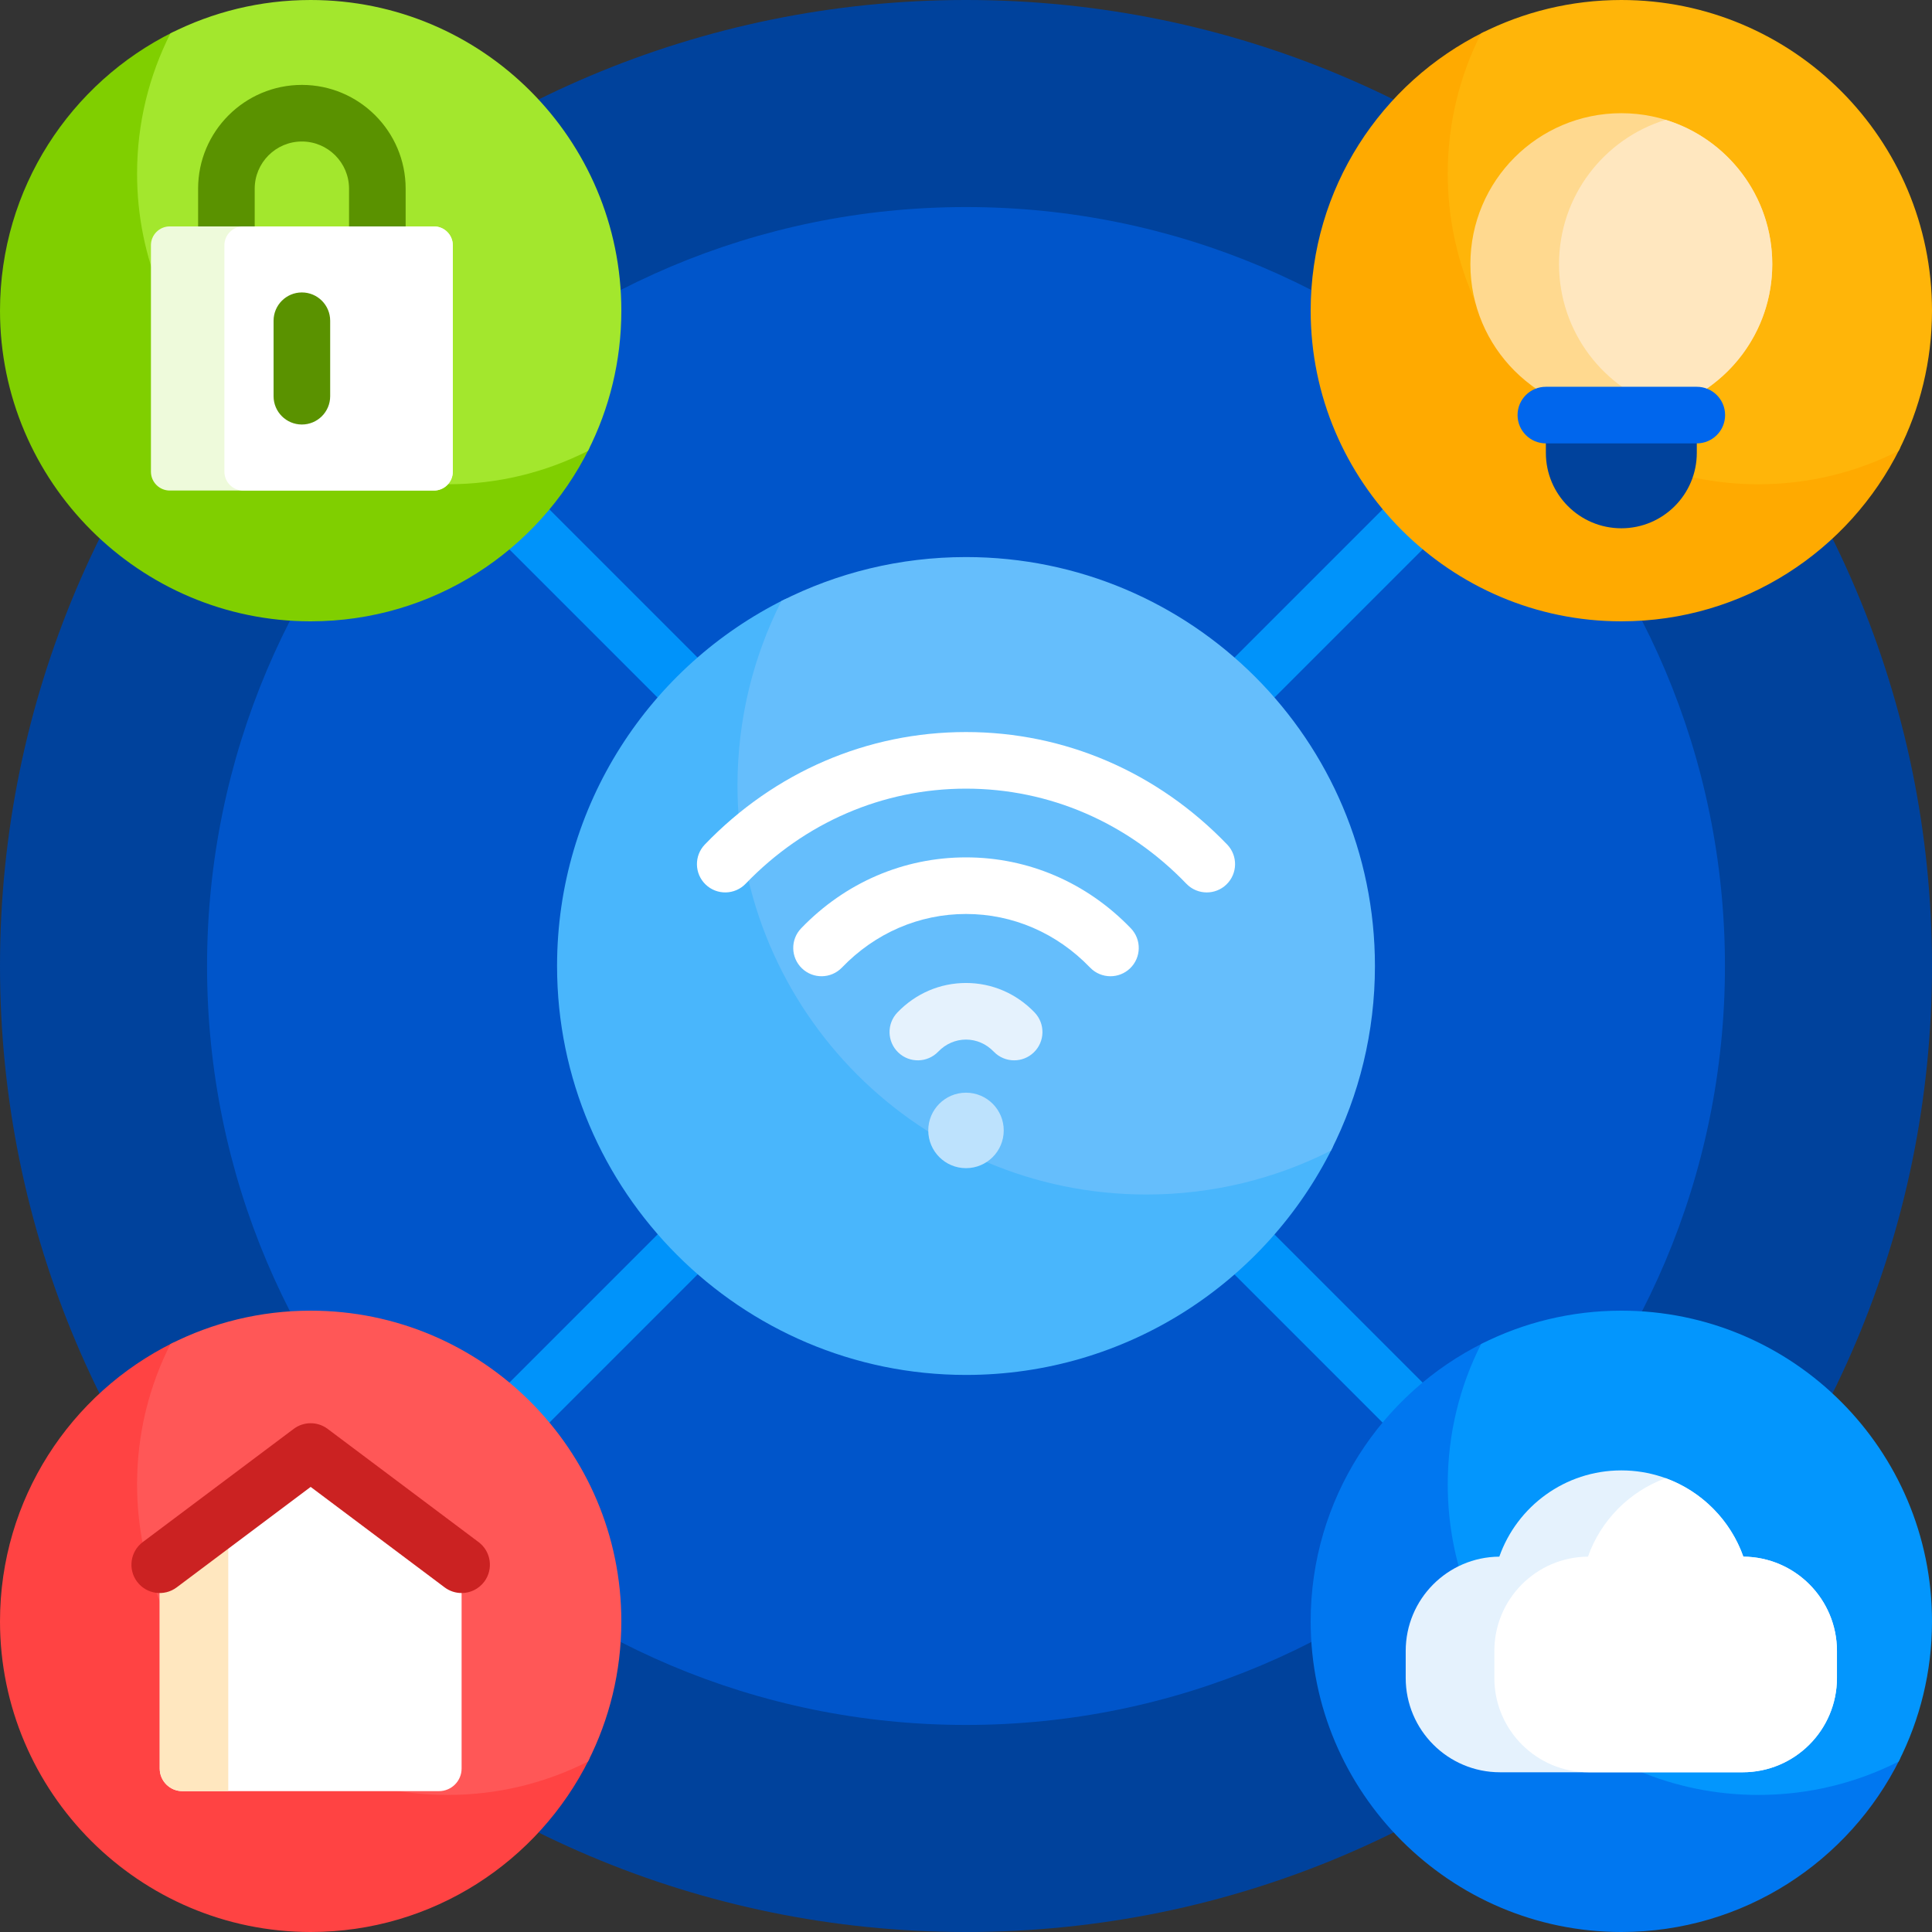 <svg id="Capa_1" enable-background="new 0 0 512 512" height="512" viewBox="0 0 512 512" width="512" xmlns="http://www.w3.org/2000/svg"><rect x="0" y="0" width="512" height="512" fill="#333333" stroke="none"/><g><path d="m512 256c0 141.385-114.615 256-256 256s-256-114.615-256-256 114.615-256 256-256 256 114.615 256 256z" fill="#00429c"/><path d="m457.128 256c0 111.08-90.048 201.128-201.128 201.128s-201.128-90.048-201.128-201.128 90.048-201.128 201.128-201.128 201.128 90.048 201.128 201.128z" fill="#0055ca"/><path d="m392.282 381.675c2.929 2.929 2.929 7.678 0 10.606-1.464 1.464-3.384 2.197-5.303 2.197s-3.839-.732-5.303-2.197l-125.676-125.675-125.675 125.676c-1.464 1.464-3.384 2.197-5.303 2.197s-3.839-.732-5.303-2.197c-2.929-2.929-2.929-7.678 0-10.606l125.675-125.676-125.676-125.675c-2.929-2.929-2.929-7.678 0-10.606 2.929-2.929 7.678-2.929 10.606 0l125.676 125.675 125.675-125.675c2.929-2.929 7.678-2.929 10.606 0 2.929 2.929 2.929 7.678 0 10.606l-125.675 125.675z" fill="#0093fa"/><path d="m353.156 304.068c-17.715 35.736-54.566 60.304-97.155 60.304-59.709 0-108.373-48.664-108.373-108.373 0-42.628 24.613-79.508 60.403-97.204 1.386-.685 2.889.7 2.319 2.138-4.903 12.36-7.599 25.837-7.599 39.943 0 59.839 48.534 108.373 108.373 108.373 14.067 0 27.508-2.68 39.841-7.558 1.473-.583 2.895.957 2.191 2.377z" fill="#49b6fc"/><path d="m364.372 256c0 17.601-4.196 34.221-11.642 48.917-14.695 7.446-31.316 11.642-48.917 11.642-59.852 0-108.372-48.52-108.372-108.372 0-17.601 4.196-34.221 11.642-48.917 14.695-7.446 31.316-11.642 48.917-11.642 59.852 0 108.372 48.52 108.372 108.372z" fill="#65befc"/><path d="m156.138 118.847c-13.458 27.149-41.453 45.812-73.808 45.813-45.361 0-82.33-36.97-82.33-82.331 0-32.384 18.698-60.401 45.887-73.845 1.053-.521 2.195.532 1.762 1.624-3.725 9.39-5.773 19.628-5.773 30.344 0 45.459 36.871 82.331 82.33 82.33 10.687 0 20.898-2.036 30.267-5.742 1.12-.442 2.2.728 1.665 1.807z" fill="#80cf00"/><path d="m164.66 82.33c0 13.371-3.188 25.998-8.844 37.162-11.164 5.657-23.79 8.844-37.162 8.844-45.469 0-82.33-36.86-82.33-82.33 0-13.371 3.188-25.998 8.844-37.162 11.164-5.656 23.791-8.844 37.162-8.844 45.469 0 82.33 36.86 82.33 82.33z" fill="#a3e72d"/><path d="m503.479 118.847c-13.458 27.149-41.453 45.812-73.808 45.813-45.361 0-82.33-36.969-82.33-82.33 0-32.385 18.698-60.402 45.887-73.845 1.053-.521 2.195.532 1.762 1.624-3.725 9.39-5.773 19.628-5.773 30.344 0 45.459 36.871 82.331 82.33 82.33 10.687 0 20.898-2.036 30.267-5.742 1.12-.443 2.2.727 1.665 1.806z" fill="#fa0"/><path d="m512 82.33c0 13.371-3.188 25.998-8.844 37.162-11.164 5.657-23.79 8.844-37.162 8.844-45.469 0-82.33-36.86-82.33-82.33 0-13.371 3.188-25.998 8.844-37.162 11.164-5.656 23.791-8.844 37.162-8.844 45.47 0 82.33 36.86 82.33 82.33z" fill="#ffb509"/><path d="m156.138 466.187c-13.458 27.149-41.453 45.813-73.808 45.813-45.361 0-82.33-36.969-82.33-82.33 0-32.384 18.698-60.402 45.887-73.845 1.053-.521 2.195.532 1.762 1.624-3.725 9.39-5.773 19.628-5.773 30.344 0 45.459 36.871 82.331 82.33 82.33 10.687 0 20.898-2.036 30.267-5.742 1.12-.442 2.2.727 1.665 1.806z" fill="#ff4343"/><path d="m164.66 429.67c0 13.371-3.188 25.998-8.844 37.162-11.164 5.657-23.79 8.844-37.162 8.844-45.469 0-82.33-36.86-82.33-82.33 0-13.371 3.188-25.998 8.844-37.162 11.164-5.657 23.79-8.844 37.162-8.844 45.469 0 82.33 36.861 82.33 82.33z" fill="#ff5757"/><path d="m503.479 466.187c-13.458 27.149-41.454 45.813-73.808 45.813-45.361 0-82.33-36.969-82.33-82.33 0-32.384 18.698-60.402 45.887-73.845 1.053-.521 2.195.532 1.762 1.624-3.725 9.39-5.773 19.628-5.773 30.344 0 45.459 36.871 82.331 82.33 82.33 10.687 0 20.898-2.036 30.267-5.742 1.12-.442 2.2.727 1.665 1.806z" fill="#0077f0"/><path d="m512 429.67c0 13.371-3.188 25.998-8.844 37.162-11.164 5.657-23.79 8.844-37.162 8.844-45.469 0-82.33-36.86-82.33-82.33 0-13.371 3.188-25.998 8.844-37.162 11.164-5.657 23.79-8.844 37.162-8.844 45.47 0 82.33 36.861 82.33 82.33z" fill="#0396fd"/><path d="m122.33 417.67v51c0 3.314-2.686 6-6 6h-68c-3.314 0-6-2.686-6-6v-51c0-1.889.889-3.667 2.4-4.8l34-25.5c2.133-1.6 5.067-1.6 7.2 0l34 25.5c1.511 1.133 2.4 2.912 2.4 4.8z" fill="#fff"/><path d="m60.492 474.67h-12.162c-3.314 0-6-2.686-6-6v-51c0-1.889.889-3.667 2.4-4.8l15.762-11.821z" fill="#ffe7bf"/><path d="m128.33 419.17c-1.473 1.964-3.726 3-6.006 3-1.566 0-3.145-.489-4.494-1.5l-35.5-26.625-35.5 26.625c-3.314 2.486-8.015 1.814-10.5-1.5s-1.814-8.015 1.5-10.5l40-30c2.667-2 6.333-2 9 0l40 30c3.314 2.486 3.985 7.186 1.5 10.5z" fill="#cb2222"/><path d="m486.813 437.527v7.143c0 13.807-11.193 25-25 25h-64.286c-13.807 0-25-11.193-25-25v-7.143c0-13.743 11.089-24.895 24.808-24.999 4.706-13.317 17.406-22.858 32.335-22.858s27.629 9.541 32.335 22.858c13.719.104 24.808 11.256 24.808 24.999z" fill="#e5f2fd"/><path d="m461.813 469.67h-40.796c-13.807 0-25-11.193-25-25v-7.143c0-13.743 11.089-24.895 24.808-24.999 3.406-9.637 10.997-17.296 20.59-20.794 9.593 3.498 17.185 11.157 20.59 20.794 13.719.103 24.808 11.256 24.808 24.999v7.143c0 13.807-11.193 25-25 25z" fill="#fff"/><path d="m80 22.5c-15.164 0-27.5 12.336-27.5 27.5v40c0 4.142 3.358 7.5 7.5 7.5h40c4.142 0 7.5-3.358 7.5-7.5v-40c0-15.164-12.336-27.5-27.5-27.5zm12.5 60h-25v-32.5c0-6.893 5.607-12.5 12.5-12.5s12.5 5.607 12.5 12.5z" fill="#5a9200"/><path d="m120 65v60c0 2.761-2.239 5-5 5h-70c-2.761 0-5-2.239-5-5v-60c0-2.761 2.239-5 5-5h70c2.761 0 5 2.239 5 5z" fill="#eefadb"/><path d="m120 65v60c0 2.761-2.239 5-5 5h-50.532c-2.761 0-5-2.239-5-5v-60c0-2.761 2.239-5 5-5h50.532c2.761 0 5 2.239 5 5z" fill="#fff"/><path d="m87.5 85v20c0 4.142-3.358 7.5-7.5 7.5s-7.5-3.358-7.5-7.5v-20c0-4.142 3.358-7.5 7.5-7.5s7.5 3.358 7.5 7.5z" fill="#5a9200"/><path d="m469.67 70c0 22.091-17.909 40-40 40s-40-17.909-40-40 17.909-40 40-40c22.092 0 40 17.909 40 40z" fill="#ffd98f"/><path d="m469.67 70c0 18.004-11.895 33.23-28.255 38.247-16.36-5.017-28.255-20.243-28.255-38.247s11.895-33.23 28.255-38.247c16.36 5.017 28.255 20.243 28.255 38.247z" fill="#ffe7bf"/><path d="m449.67 110v10c0 11.046-8.954 20-20 20-11.046 0-20-8.954-20-20v-10z" fill="#00429c"/><path d="m457.17 110c0 4.142-3.358 7.5-7.5 7.5h-40c-4.142 0-7.5-3.358-7.5-7.5s3.358-7.5 7.5-7.5h40c4.143 0 7.5 3.358 7.5 7.5z" fill="#0066ed"/><path d="m266 299.574c0 5.523-4.477 10-10 10s-10-4.477-10-10 4.477-10 10-10 10 4.478 10 10z" fill="#bde2fd"/><path d="m256 260.501c-6.876 0-13.328 2.771-18.167 7.802-2.871 2.985-2.779 7.733.207 10.604 2.985 2.871 7.733 2.778 10.604-.207 1.984-2.063 4.596-3.199 7.355-3.199s5.371 1.136 7.355 3.199c1.472 1.531 3.438 2.301 5.407 2.301 1.87 0 3.743-.695 5.198-2.094 2.986-2.871 3.078-7.619.207-10.604-4.838-5.031-11.29-7.802-18.166-7.802z" fill="#e5f2fd"/><path d="m299.688 246.015c2.871 2.985 2.779 7.733-.207 10.604-1.454 1.399-3.328 2.094-5.198 2.094-1.969 0-3.934-.77-5.407-2.301-8.807-9.157-20.483-14.2-32.876-14.2-12.394 0-24.07 5.043-32.877 14.2-2.871 2.985-7.619 3.079-10.604.207-2.986-2.871-3.078-7.619-.207-10.604 11.661-12.125 27.177-18.803 43.688-18.803 16.511.001 32.027 6.678 43.688 18.803zm25.522-22.212c-18.484-19.219-43.063-29.803-69.21-29.803s-50.726 10.584-69.21 29.803c-2.871 2.985-2.779 7.733.207 10.604 2.985 2.871 7.733 2.778 10.604-.207 15.63-16.25 36.369-25.2 58.399-25.2 22.029 0 42.769 8.95 58.398 25.201 1.473 1.531 3.438 2.301 5.407 2.301 1.87 0 3.744-.695 5.198-2.094 2.986-2.872 3.078-7.619.207-10.605z" fill="#fff"/></g></svg>